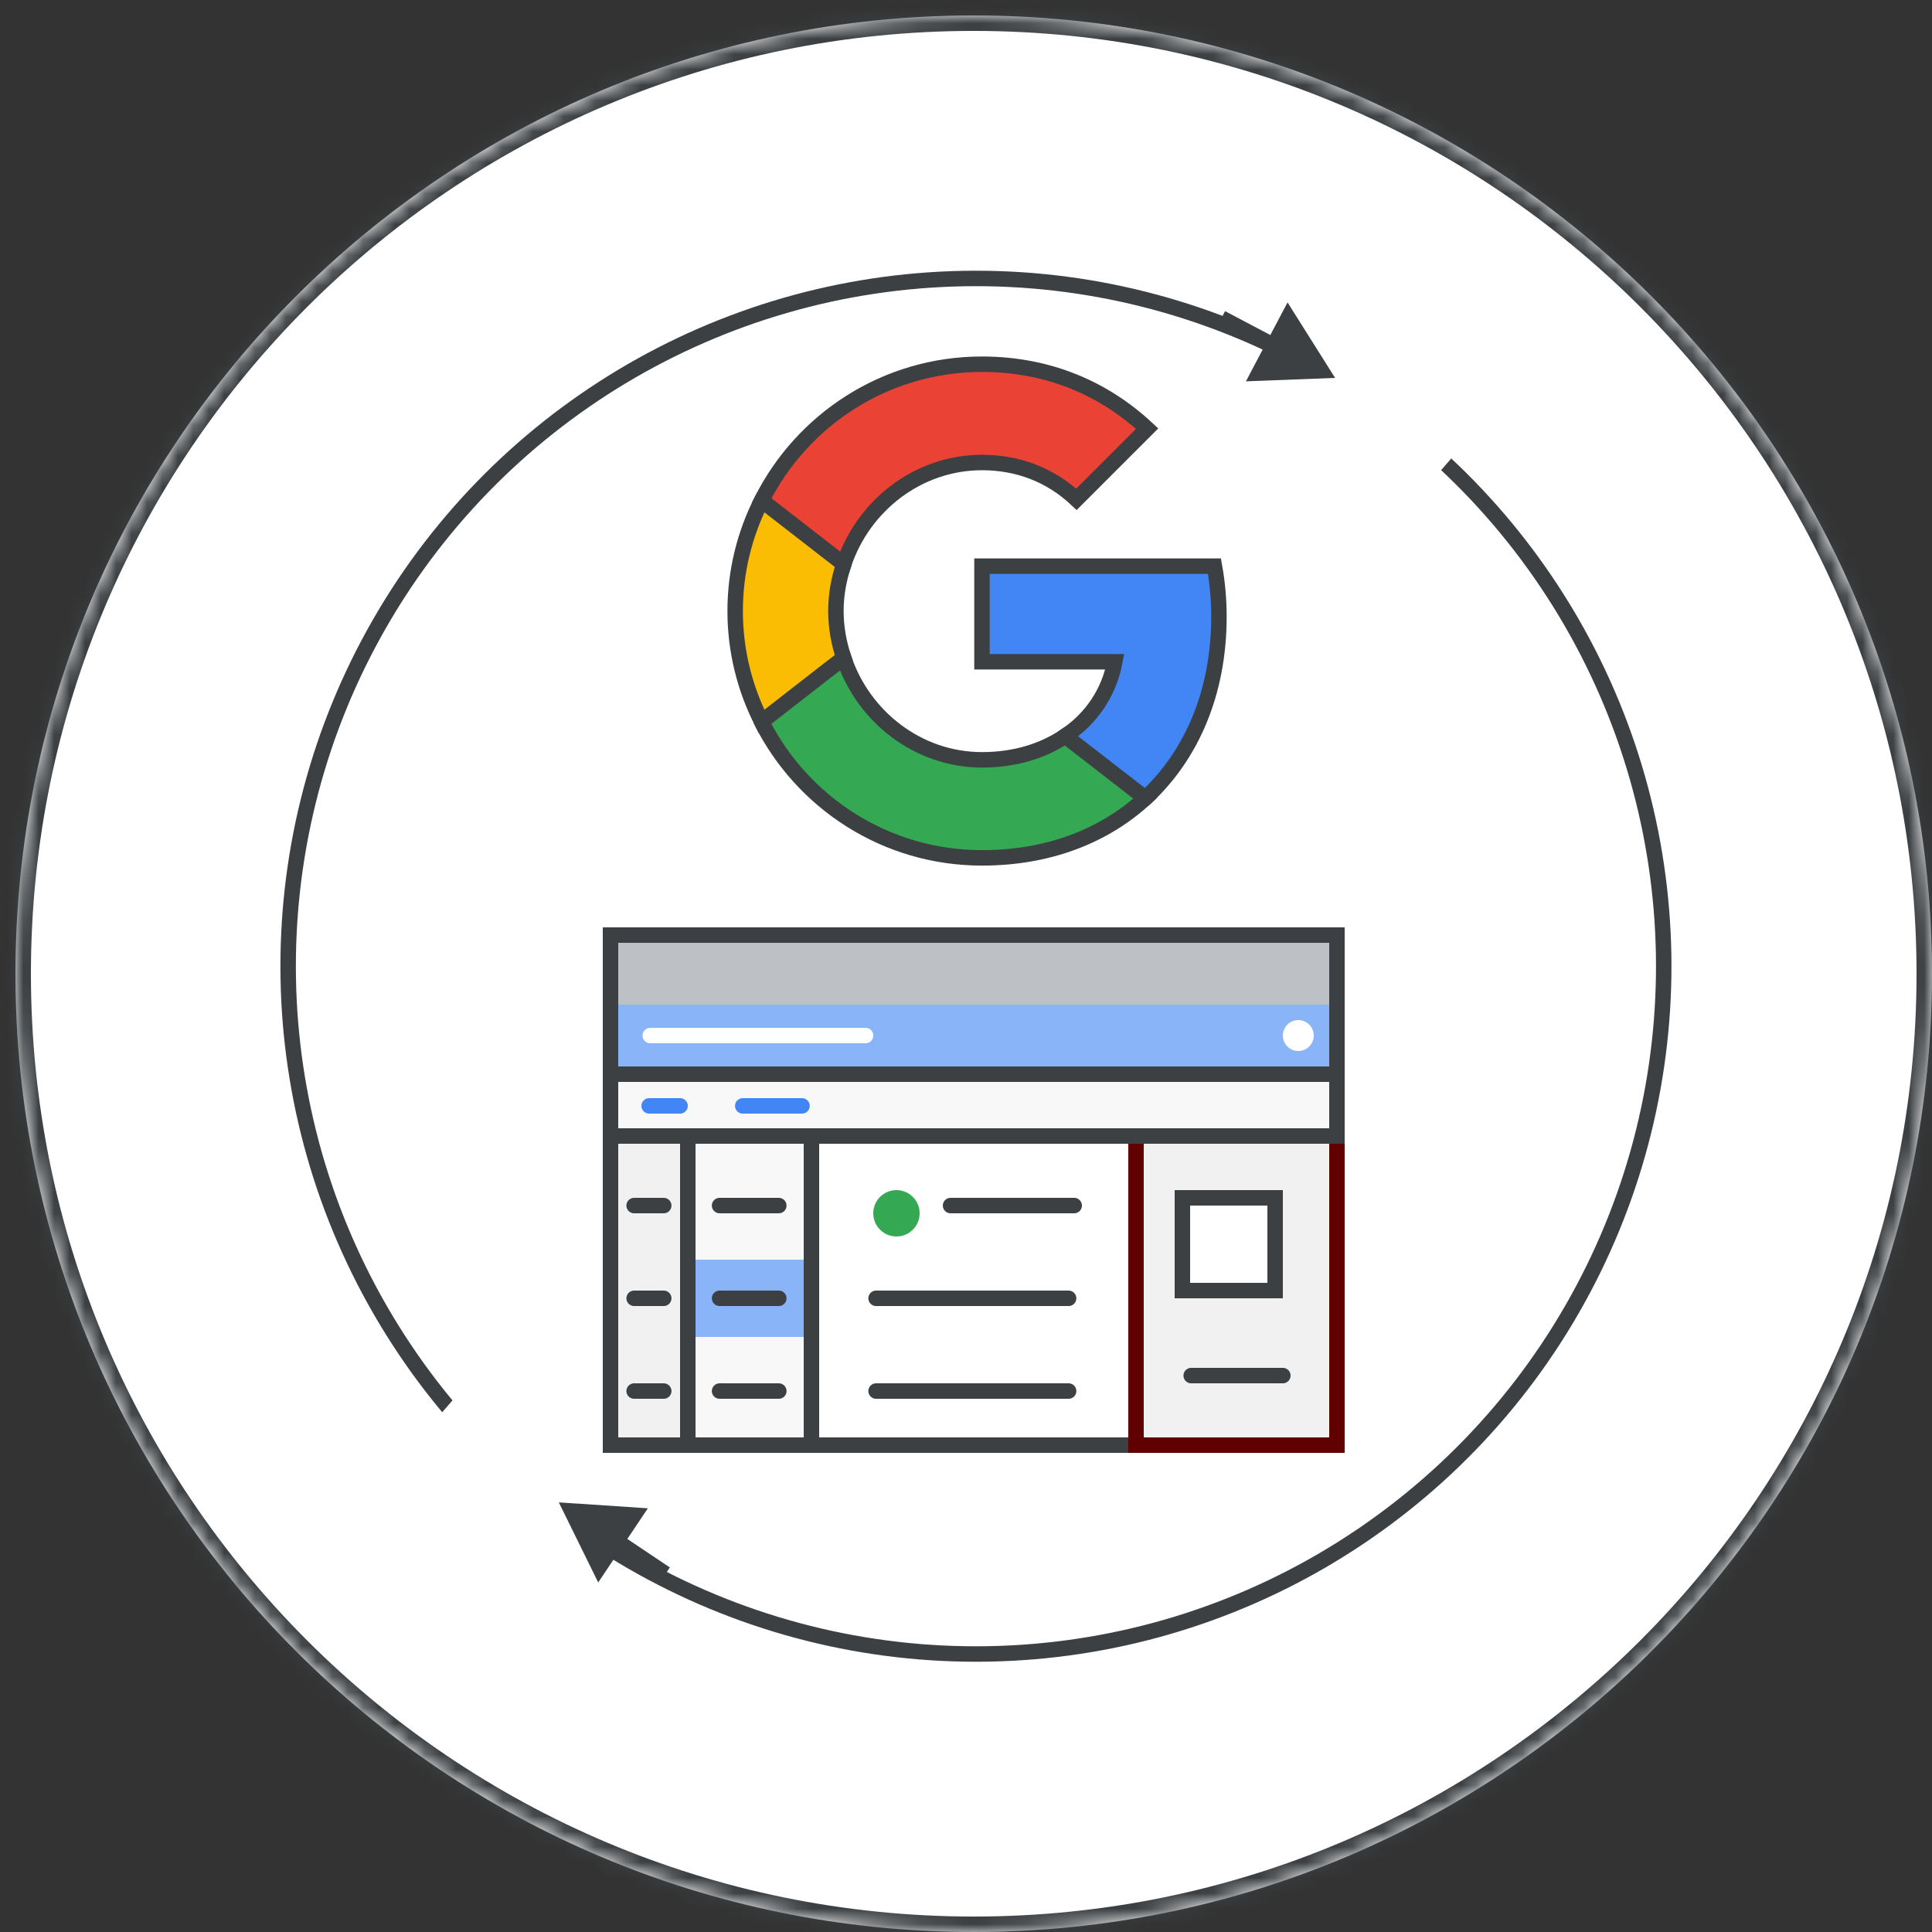 <svg width="125" height="125" viewBox="0 0 125 125" fill="none" xmlns="http://www.w3.org/2000/svg">
<rect x="0" y="0" width="125" height="125" fill="#333333" stroke="none"/>
<g id="admin-gwsmo-user-topic-circle" clip-path="url(#clip0_2074_41696)">
<g id="background">
<mask id="path-1-inside-1_2074_41696" fill="white">
<path d="M63 125C97.242 125 125 97.242 125 63C125 28.759 97.242 1 63 1C28.759 1 1 28.759 1 63C1 97.242 28.759 125 63 125Z"/>
</mask>
<path d="M63 125C97.242 125 125 97.242 125 63C125 28.759 97.242 1 63 1C28.759 1 1 28.759 1 63C1 97.242 28.759 125 63 125Z" fill="white"/>
<path d="M63 126C97.794 126 126 97.794 126 63H124C124 96.689 96.689 124 63 124V126ZM126 63C126 28.206 97.794 0 63 0V2C96.689 2 124 29.311 124 63H126ZM63 0C28.206 0 0 28.206 0 63H2C2 29.311 29.311 2 63 2V0ZM0 63C0 97.794 28.206 126 63 126V124C29.311 124 2 96.689 2 63H0Z" fill="#3C4043" mask="url(#path-1-inside-1_2074_41696)"/>
</g>
<g id="sync arrows">
<circle id="Oval" cx="63.143" cy="62.515" r="44.5" transform="rotate(-31 63.143 62.515)" stroke="#3C4043"/>
<rect id="Rectangle" x="82.578" y="27.44" width="11" height="10" transform="rotate(-49 82.578 27.44)" fill="white"/>
<path id="Line" d="M79.705 20.365L79.262 20.132L78.796 21.017L79.238 21.25L79.705 20.365ZM86.38 24.451L83.304 19.565L80.611 24.672L86.38 24.451ZM79.238 21.25L82.166 22.794L82.633 21.909L79.705 20.365L79.238 21.25Z" fill="#3C4043"/>
<g id="Group">
<rect id="Rectangle_2" x="39.495" y="97.141" width="11" height="12" transform="rotate(131 39.495 97.141)" fill="white"/>
<path id="Line_2" d="M42.367 101.965L42.782 102.243L43.339 101.412L42.923 101.134L42.367 101.965ZM36.155 97.204L38.704 102.384L41.916 97.587L36.155 97.204ZM42.923 101.134L40.173 99.292L39.616 100.123L42.367 101.965L42.923 101.134Z" fill="#3C4043"/>
</g>
</g>
<g id="Googleg icon - illustrated">
<path id="Path" d="M78.865 39.897C78.865 38.765 78.763 37.676 78.575 36.631H63.534V42.815H72.129C71.751 44.804 70.619 46.488 68.921 47.621V51.642H74.103C77.123 48.855 78.865 44.761 78.865 39.897Z" fill="#4285F4" stroke="#3C4043"/>
<path id="Path_2" d="M63.534 55.504C67.846 55.504 71.461 54.081 74.103 51.642L68.92 47.621C67.498 48.579 65.683 49.16 63.534 49.16C59.382 49.16 55.855 46.358 54.592 42.583H49.278V46.706C51.906 51.918 57.292 55.504 63.534 55.504Z" fill="#34A853" stroke="#3C4043"/>
<path id="Path_3" d="M54.592 42.569C54.272 41.61 54.083 40.594 54.083 39.534C54.083 38.475 54.272 37.458 54.592 36.5V32.377H49.278C48.189 34.526 47.565 36.95 47.565 39.534C47.565 42.118 48.189 44.543 49.278 46.692L53.416 43.469L54.592 42.569Z" fill="#FBBC04" stroke="#3C4043"/>
<path id="Path_4" d="M63.534 29.924C65.886 29.924 67.977 30.737 69.646 32.305L74.219 27.732C71.447 25.147 67.846 23.565 63.534 23.565C57.292 23.565 51.906 27.151 49.278 32.377L54.592 36.5C55.855 32.726 59.382 29.924 63.534 29.924Z" fill="#EA4335" stroke="#3C4043"/>
</g>
<g id="ui">
<rect id="Rectangle_3" x="39.5" y="69.5" width="6" height="24" fill="#F1F1F1" stroke="#CBCBCB"/>
<path id="Line 3" d="M41.028 90H42.944" stroke="#3C4043" stroke-linecap="round"/>
<rect id="Rectangle_4" x="39" y="64" width="47" height="5" fill="#8AB4F8"/>
<path id="title bar bg" fill-rule="evenodd" clip-rule="evenodd" d="M39 60V65H86V60H39Z" fill="#BDC1C6"/>
<rect id="Rectangle 2" x="39.5" y="60.5" width="47" height="33" stroke="#3C4043"/>
<rect id="Rectangle 2 Copy" x="53" y="72" width="21" height="21" fill="white"/>
<rect id="Rectangle_5" x="44.5" y="69.5" width="8" height="24" fill="#F8F8F8" stroke="#3C4043"/>
<path id="Line 3_2" d="M46.556 78H50.389" stroke="#3C4043" stroke-linecap="round"/>
<path id="Line 3_3" d="M42.07 67H56" stroke="white" stroke-linecap="round"/>
<path id="Line 3_4" d="M41.028 78H42.944" stroke="#3C4043" stroke-linecap="round"/>
<path id="Line 3_5" d="M41.028 84H42.944" stroke="#3C4043" stroke-linecap="round"/>
<circle id="Oval_2" cx="58" cy="78.5" r="1.5" fill="#34A853"/>
<rect id="Rectangle_6" x="45" y="81.5" width="7" height="5" fill="#8AB4F8"/>
<path id="Line 3_6" d="M46.556 90H50.389" stroke="#3C4043" stroke-linecap="round"/>
<path id="Line 3_7" d="M61.5 78H69.5" stroke="#3C4043" stroke-linecap="round"/>
<path id="Line 3_8" d="M56.681 84H69.139" stroke="#3C4043" stroke-linecap="round"/>
<path id="Line 3_9" d="M56.681 90H69.139" stroke="#3C4043" stroke-linecap="round"/>
<rect id="Rectangle_7" x="73.5" y="69.5" width="13" height="24" fill="#F1F1F1" stroke="#600000"/>
<rect id="Rectangle_8" x="39.5" y="69.5" width="47" height="4" fill="#F8F8F8" stroke="#3C4043"/>
<path id="Line 3_10" d="M42 71.55H44" stroke="#4285F4" stroke-linecap="round"/>
<rect id="Rectangle_9" x="76.5" y="77.5" width="6" height="6" fill="white" stroke="#3C4043"/>
<circle id="Oval_3" cx="84" cy="67" r="1" fill="white"/>
<path id="Line 3_11" d="M77.07 89H83" stroke="#3C4043" stroke-linecap="round"/>
<path id="Line 3_12" d="M46.556 84H50.389" stroke="#3C4043" stroke-linecap="round"/>
<path id="Line 3_13" d="M48.056 71.55H51.889" stroke="#4285F4" stroke-linecap="round"/>
</g>
</g>
<defs>
<clipPath id="clip0_2074_41696">
<rect width="125" height="125" fill="white"/>
</clipPath>
</defs>
</svg>
